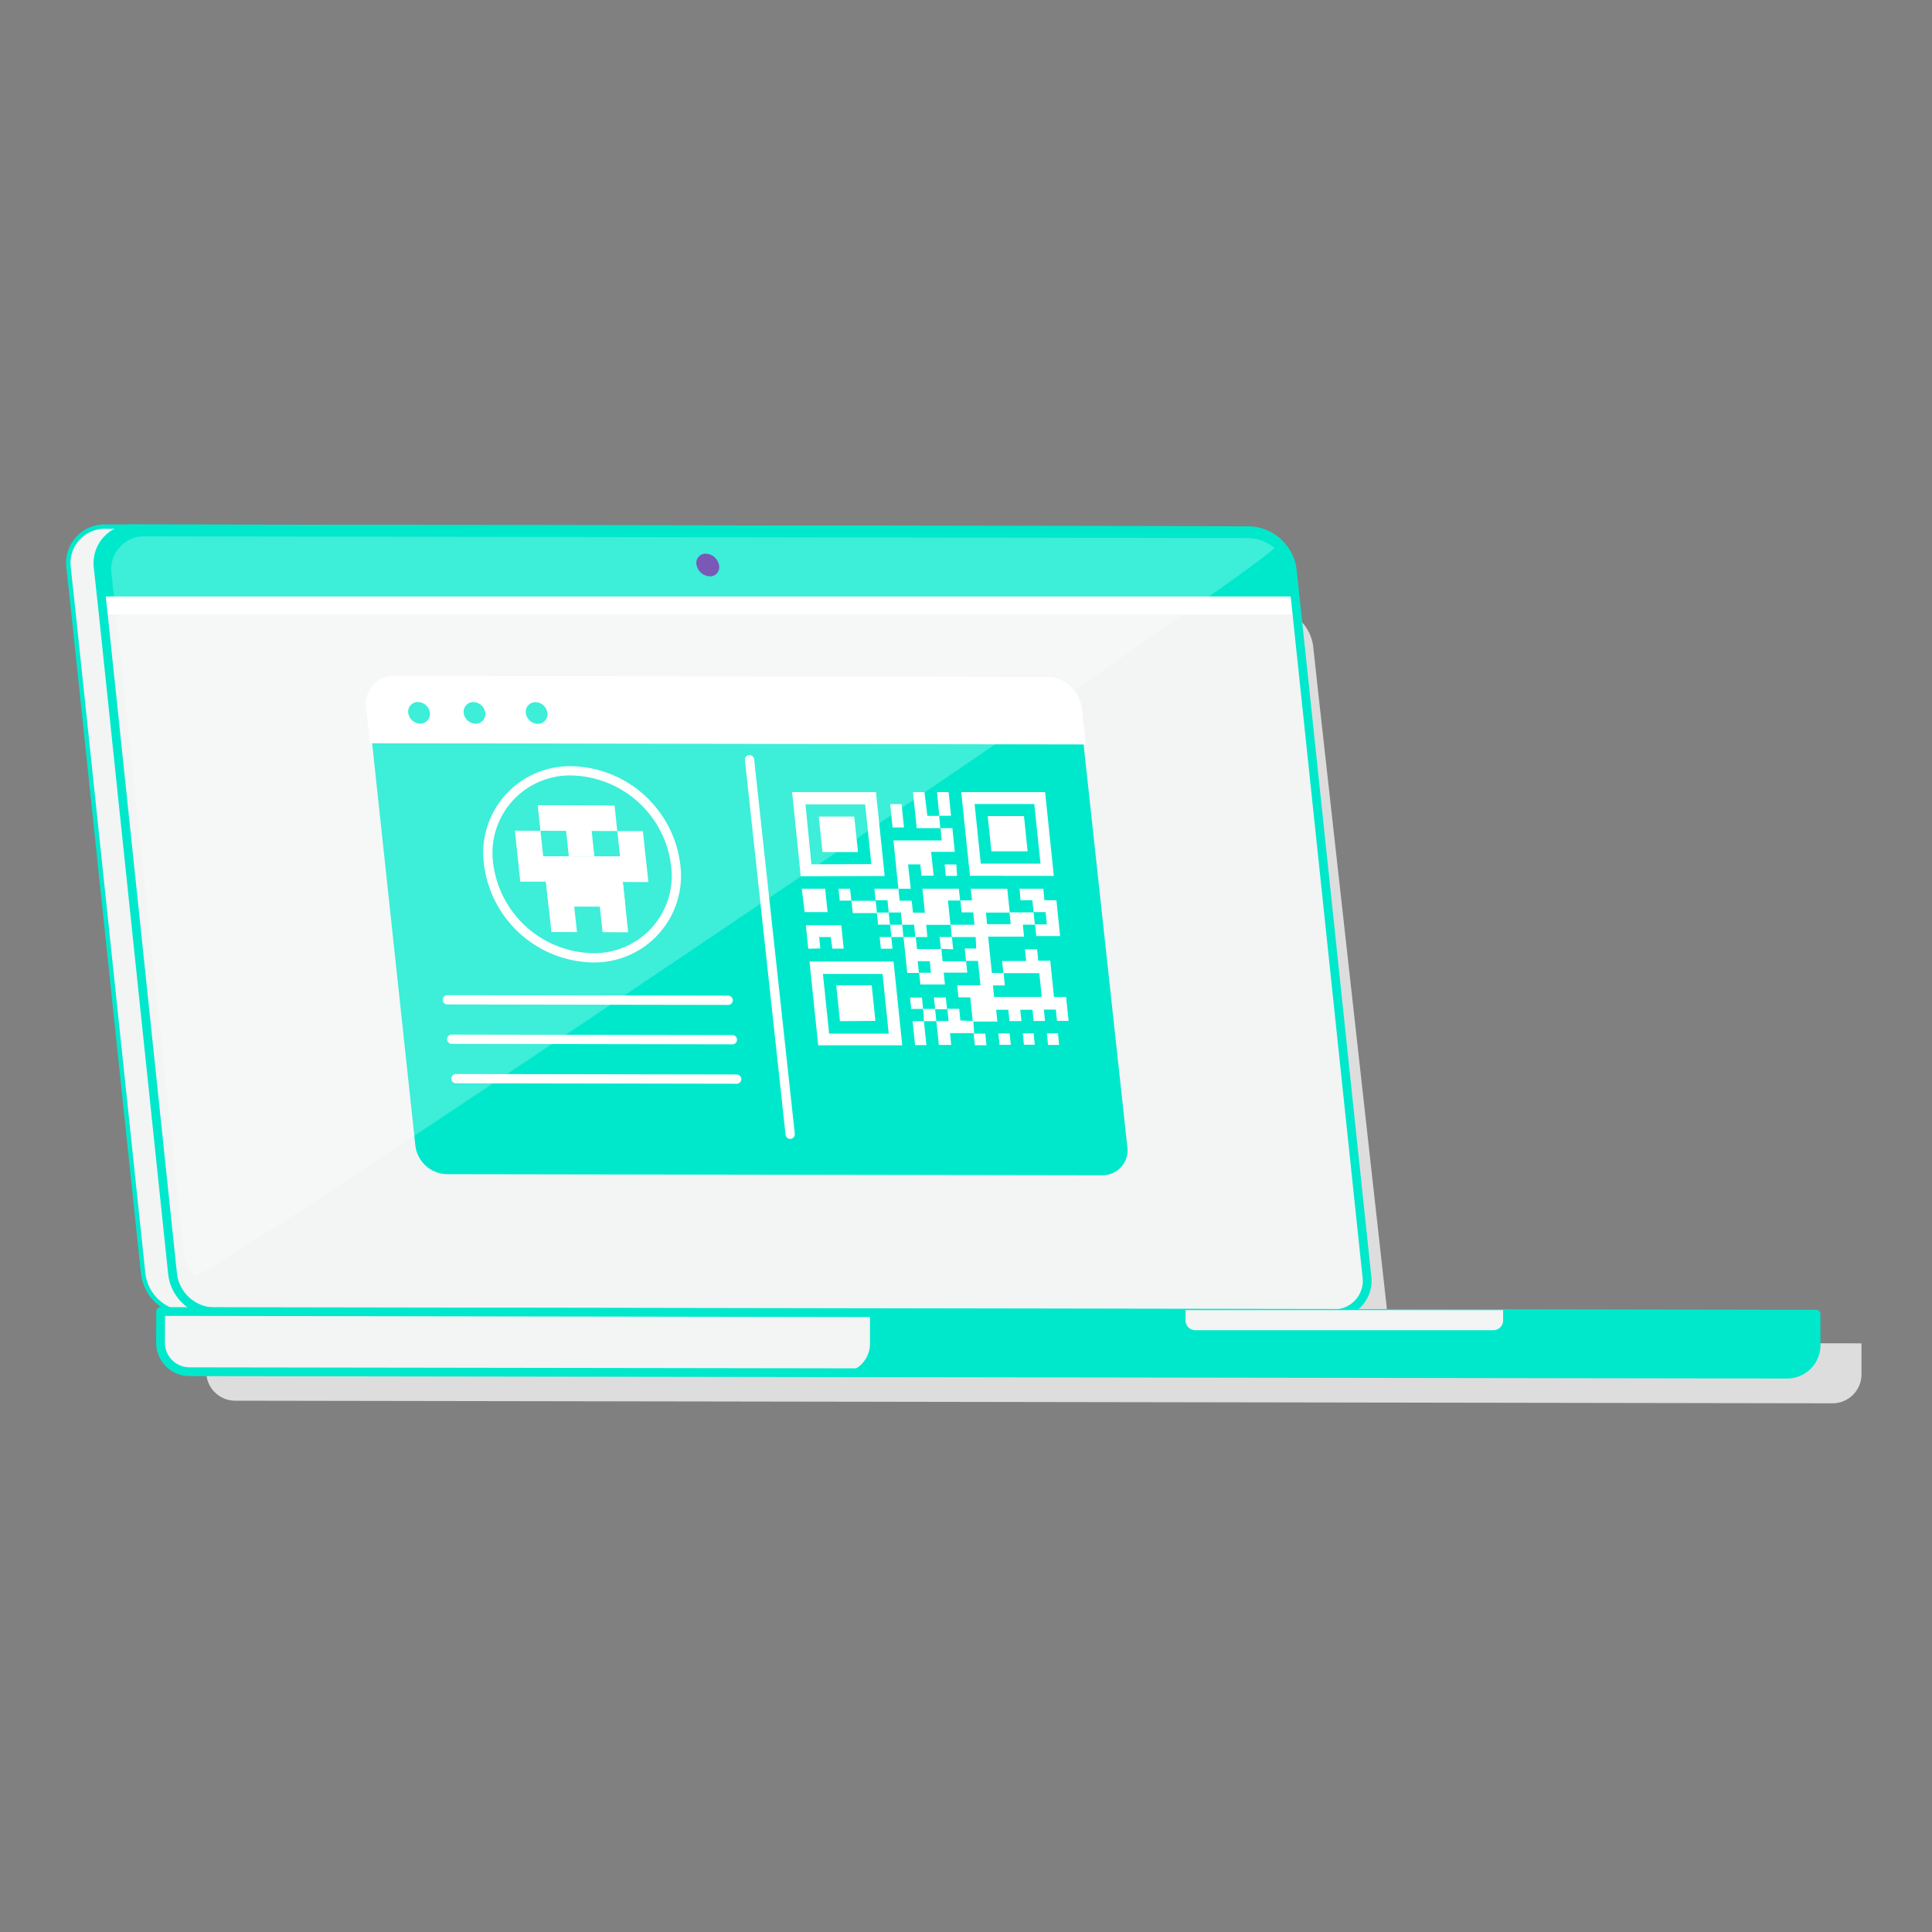 <svg xmlns="http://www.w3.org/2000/svg" xmlns:xlink="http://www.w3.org/1999/xlink" viewBox="0 0 200 200"><rect x="0" y="0" width="200" height="200" fill="#808080" stroke="none"/><defs><style>.cls-1,.cls-4,.cls-7,.cls-8{fill:#f3f4f4;}.cls-1,.cls-15,.cls-2,.cls-6{stroke:#00e8cc;}.cls-1,.cls-11,.cls-15,.cls-2,.cls-6{stroke-linejoin:round;}.cls-1,.cls-2,.cls-6{stroke-width:0.91px;}.cls-2,.cls-5{fill:#00e8cc;}.cls-3{isolation:isolate;}.cls-4{opacity:0.8;}.cls-4,.cls-7{mix-blend-mode:multiply;}.cls-11,.cls-6{fill:none;}.cls-9{clip-path:url(#clip-path);}.cls-10,.cls-13,.cls-16{fill:#fff;}.cls-11,.cls-12,.cls-13{stroke:#fff;}.cls-11,.cls-12{stroke-linecap:round;stroke-width:0.96px;}.cls-12,.cls-15{fill:#50239f;}.cls-12,.cls-13{stroke-miterlimit:10;}.cls-13{stroke-width:0.45px;}.cls-14{clip-path:url(#clip-path-2);}.cls-15{stroke-width:1.48px;}.cls-16{fill-opacity:0.24;}</style><clipPath id="clip-path"><path id="_Clipping_Path_" data-name="&lt;Clipping Path&gt;" class="cls-1" d="M13.77,54.75l115.51.19a4.63,4.63,0,0,1,4.48,4l.5,4.62,7.23,68.49A3.42,3.42,0,0,1,138,136l-115.82-.19a4.45,4.45,0,0,1-4.31-3.89L10.67,63.4l-.5-4.62A3.55,3.55,0,0,1,13.77,54.75Z"/></clipPath><clipPath id="clip-path-2"><path id="_Clipping_Path_2" data-name="&lt;Clipping Path&gt;" class="cls-2" d="M16.63,135.77h3.22l164.9.27H188v3.21h0a3,3,0,0,1-3,3L19.62,142a3,3,0,0,1-3-3h0Z"/></clipPath></defs><title>airgap_onboarding_wallet-notebook</title><g class="cls-3"><g id="Layer_1" data-name="Layer 1"><path class="cls-4" d="M140.33,139a3.41,3.41,0,0,0,3.2-3.87l-7.09-63.62-.5-4.62a4.63,4.63,0,0,0-4.48-4L16.65,62.61a3.55,3.55,0,0,0-3.6,4l.5,4.62,7.09,63.62c.23,2.08,1.18,3.78,3.25,3.89H21.35V142h0a3,3,0,0,0,3,3l165.35.27a3,3,0,0,0,3-3h0v-3.21Z"/><path id="_Clipping_Path_3" data-name="&lt;Clipping Path&gt;" class="cls-5" d="M10.93,54.74l115.51.19a4.63,4.63,0,0,1,4.48,4l.5,4.62,7.23,68.49a3.42,3.42,0,0,1-3.47,3.88l-115.82-.19a4.45,4.45,0,0,1-4.31-3.89L7.83,63.4l-.5-4.62A3.55,3.55,0,0,1,10.93,54.74Z"/><path id="_Clipping_Path_4" data-name="&lt;Clipping Path&gt;" class="cls-6" d="M10.93,54.74l115.51.19a4.63,4.63,0,0,1,4.48,4l.5,4.62,7.23,68.49a3.42,3.42,0,0,1-3.47,3.88l-115.82-.19a4.45,4.45,0,0,1-4.31-3.89L7.83,63.4l-.5-4.62A3.55,3.55,0,0,1,10.93,54.74Z"/><path id="_Path_" data-name="&lt;Path&gt;" class="cls-7" d="M10.93,54.74l115.51.19a4.63,4.63,0,0,1,4.48,4l.5,4.62,7.23,68.49a3.42,3.42,0,0,1-3.47,3.88l-115.82-.19a4.45,4.45,0,0,1-4.31-3.89L7.83,63.4l-.5-4.62A3.55,3.55,0,0,1,10.93,54.74Z"/><path id="_Clipping_Path_5" data-name="&lt;Clipping Path&gt;" class="cls-8" d="M13.77,54.75l115.51.19a4.63,4.63,0,0,1,4.48,4l.5,4.62,7.23,68.49A3.42,3.42,0,0,1,138,136l-115.82-.19a4.45,4.45,0,0,1-4.31-3.89L10.67,63.4l-.5-4.62A3.55,3.55,0,0,1,13.77,54.75Z"/><g class="cls-9"><rect class="cls-5" x="-0.83" y="49.31" width="141.6" height="13.37"/><path class="cls-10" d="M139.84,50.24V61.75H.1V50.24H139.84m1.86-1.86H-1.76V63.61H141.7V48.38Z"/><path id="_Path_2" data-name="&lt;Path&gt;" class="cls-7" d="M37.69,73.33l67.55.11a3.49,3.49,0,0,1,3.38,3.05L109,80l4.55,41.89a2.58,2.58,0,0,1-2.62,2.93l-67.78-.11a3.36,3.36,0,0,1-3.25-2.94L35.35,79.86,35,76.38A2.68,2.68,0,0,1,37.69,73.33Z"/></g><path id="_Clipping_Path_6" data-name="&lt;Clipping Path&gt;" class="cls-6" d="M13.77,54.75l115.51.19a4.63,4.63,0,0,1,4.48,4l.5,4.62,7.23,68.49A3.42,3.42,0,0,1,138,136l-115.82-.19a4.45,4.45,0,0,1-4.31-3.89L10.67,63.4l-.5-4.62A3.55,3.55,0,0,1,13.77,54.75Z"/><path id="_Path_3" data-name="&lt;Path&gt;" class="cls-5" d="M40.84,70.19l67.55.11a3.49,3.49,0,0,1,3.38,3.05l.38,3.49,4.55,41.89a2.58,2.58,0,0,1-2.62,2.93l-67.78-.11A3.36,3.36,0,0,1,43,118.61L38.5,76.72l-.38-3.49A2.68,2.68,0,0,1,40.84,70.19Z"/><line class="cls-11" x1="75.38" y1="103.55" x2="46.31" y2="103.5"/><line class="cls-11" x1="75.82" y1="107.63" x2="46.76" y2="107.58"/><line class="cls-11" x1="76.26" y1="111.71" x2="47.2" y2="111.66"/><line class="cls-12" x1="77.59" y1="78.64" x2="81.8" y2="117.42"/><path id="_Path_4" data-name="&lt;Path&gt;" class="cls-11" d="M69.94,89.51a11.09,11.09,0,0,0-10.72-9.71,8.49,8.49,0,0,0-8.64,9.64A11.09,11.09,0,0,0,61.3,99.15a8.49,8.49,0,0,0,8.64-9.64"/><polygon class="cls-10" points="63.62 83.38 63.9 86.03 61.25 86.02 61.53 88.65 58.88 88.64 58.6 86.01 55.95 86 55.66 83.35 63.62 83.38"/><polygon class="cls-10" points="67.12 91.31 64.47 91.3 65.03 96.51 62.38 96.5 61.53 88.66 64.19 88.66 63.9 86.03 66.55 86.04 67.12 91.31"/><polygon class="cls-10" points="55.95 86 56.23 88.64 58.88 88.65 59.73 96.49 57.08 96.48 56.52 91.27 53.86 91.27 53.3 85.99 55.95 86"/><polygon class="cls-10" points="56.23 88.64 64.19 88.66 64.75 93.87 56.79 93.84 56.23 88.64"/><path class="cls-10" d="M99.38,93.21h1.24L100.49,92h3.78l.26,2.47h-2.47l.12,1.2h2.45l-.13-1.22H107l0,0,.13,1.27,0,0h-1.25l.13,1.24h-3.72l.39,3.76h1.21l.13,1.29h-1.23l.12,1.19,4.93,0-.25-2.46h-3.72l-.13-1.25h2.49l-.13-1.22h1.26l.12,1.18h1.24l.39,3.76h1.25l.26,2.47h-1.2l-.12-1.17h-1.24l.12,1.18H107l-.12-1.16h-1.26l.12,1.17h-1.24l-.12-1.17h-1.26l.13,1.22H100.7l0,0-.26-2.5H99.22L99.09,102h2.41l-.26-2.53H100l0,0-.13-1.28h1.19L101,97H98.52l-.11-1.27,0,0h2.47l-.13-1.28h-1.2l-.13-1.24Z"/><path class="cls-10" d="M82.89,90.71,82,82l8.68,0,.9,8.68Zm7.31-1.26-.64-6.18-6.18,0L84,89.47Z"/><path class="cls-10" d="M100.41,90.66,99.51,82l8.68,0,.9,8.67Zm1.12-1.26,6.18,0-.64-6.17-6.18,0Z"/><path class="cls-10" d="M84.7,108.21l-.9-8.67,8.7,0,.9,8.67ZM92,107l-.64-6.18-6.17,0,.64,6.18Z"/><path class="cls-10" d="M90.64,93.24,90.52,92H93l0,0,.13,1.24h1.25l.13,1.24h1.23L95.49,92h3.77l.13,1.22,0,0H98.13l.26,2.52,0,0H95.88L96,97H94.76l0,0-.13-1.27H93.39l0,0-.13-1.27H92l0,0-.13-1.27H90.63Z"/><path class="cls-10" d="M93,92l-.51-5,5,0-.13-1.27,0,0h1.23l.25,2.45H96.39l.26,2.47H95.39l-.12-1.17H94L94.28,92H93Z"/><path class="cls-10" d="M100,99.44l.13,1.25H97.69l.13,1.22H95.28l-.13-1.21h1.22l-.12-1.2H95l.13,1.22H93.92L93.53,97l0,0h1.27l0,0,.13,1.25h2.52l.13,1.27H100Z"/><path class="cls-10" d="M107,94.43l-.13-1.24h-1.23L105.55,92H108l.12,1.19h1.24l.38,3.71h-2.46l-.13-1.21,0,0h1.22l-.13-1.27H107Z"/><path class="cls-10" d="M100.82,106.95H98.34l.13,1.22H97.19l-.26-2.47,0,0h1.27l-.13-1.27,0,0h1.23l.12,1.21,1.33.06,0,0,.1,1.25Z"/><path class="cls-10" d="M83.67,98.21l-.25-2.43h3.67l.25,2.42H86.16L86,97H84.8l.12,1.18Z"/><path class="cls-10" d="M83,92h2.42l.25,2.42H83.3Z"/><path class="cls-10" d="M97.22,84.44q.06.65.12,1.29v0H94.9L94.51,82H95.7L96,84.46h1.28Z"/><path class="cls-10" d="M95.64,105.69l.26,2.5H94.73l-.26-2.48h1.19Z"/><path class="cls-10" d="M97.24,84.46,97,82h1.2l.25,2.45H97.22Z"/><path class="cls-10" d="M92.15,83.24h1.18l.25,2.42H92.4Z"/><path class="cls-10" d="M88.13,93.25h2.52l0,0,.13,1.27,0,0h-2.5l-.13-1.25Z"/><path class="cls-10" d="M95.58,104.44H94.33l-.12-1.17h1.23l.12,1.19Z"/><path class="cls-10" d="M96.81,104.48l-.13-1.22h1.23l.13,1.22,0,0H96.79Z"/><path class="cls-10" d="M96.94,105.71l-1.3,0,0,0q0-.64-.09-1.27l0,0,1.25,0,0,0,.13,1.27Z"/><path class="cls-10" d="M109.64,108.17h-1.15l-.12-1.2h1.15Z"/><path class="cls-10" d="M100.8,107H102l.12,1.2h-1.2l-.13-1.22Z"/><path class="cls-10" d="M103.47,108.16l-.12-1.18h1.17l.12,1.18Z"/><path class="cls-10" d="M106,108.15l-.12-1.18H107l.12,1.18Z"/><path class="cls-10" d="M92.26,97l.13,1.21h-1.2L91.06,97h1.22Z"/><path class="cls-10" d="M92.28,97l-.13-1.27,0,0H93.4l0,0L93.52,97l0,0H92.26Z"/><path class="cls-10" d="M92.15,95.72H90.9l-.13-1.25,0,0H92l0,0,.13,1.27Z"/><path class="cls-10" d="M88.14,93.23H86.93L86.8,92H88l.13,1.22Z"/><path class="cls-10" d="M99.08,90.67H97.91l-.12-1.18H99Z"/><path class="cls-10" d="M97.4,98.22,97.27,97h1.27l.13,1.27Z"/><path class="cls-10" d="M88.82,88.2H85.14l-.38-3.67h3.67Z"/><path class="cls-10" d="M102.63,88.13l-.38-3.65H106l.38,3.65Z"/><path class="cls-10" d="M86.95,105.71,86.57,102h3.67l.38,3.68Z"/><path class="cls-13" d="M40.84,70.19l67.55.11a3.49,3.49,0,0,1,3.38,3.05l.38,3.49L38.5,76.72l-.38-3.49A2.68,2.68,0,0,1,40.84,70.19Z"/><path class="cls-5" d="M48,73.8a1.28,1.28,0,0,0,1.24,1.12,1,1,0,0,0,1-1.12A1.28,1.28,0,0,0,49,72.68,1,1,0,0,0,48,73.8Z"/><path class="cls-5" d="M42.26,73.79a1.28,1.28,0,0,0,1.24,1.12,1,1,0,0,0,1-1.12,1.28,1.28,0,0,0-1.24-1.12A1,1,0,0,0,42.26,73.79Z"/><path class="cls-5" d="M54.43,73.81a1.28,1.28,0,0,0,1.24,1.12,1,1,0,0,0,1-1.12,1.28,1.28,0,0,0-1.24-1.12A1,1,0,0,0,54.43,73.81Z"/><path id="_Clipping_Path_7" data-name="&lt;Clipping Path&gt;" class="cls-5" d="M16.63,135.77h3.22l164.9.27H188v3.21h0a3,3,0,0,1-3,3L19.62,142a3,3,0,0,1-3-3h0Z"/><g class="cls-14"><path class="cls-7" d="M90.06,135.89v3.21h0a3,3,0,0,1-3,3L19.62,142a3,3,0,0,1-3-3h0v-3.21Z"/></g><path id="_Clipping_Path_8" data-name="&lt;Clipping Path&gt;" class="cls-6" d="M16.63,135.77h3.22l164.9.27H188v3.21h0a3,3,0,0,1-3,3L19.62,142a3,3,0,0,1-3-3h0Z"/><path class="cls-15" d="M71.36,58.49a2.19,2.19,0,0,0,2.12,1.91,1.68,1.68,0,0,0,1.7-1.91,2.19,2.19,0,0,0-2.12-1.91A1.68,1.68,0,0,0,71.36,58.49Z"/><path class="cls-7" d="M155.6,135.62v1.08h0a1,1,0,0,1-1,1l-30.87,0a1,1,0,0,1-1-1h0v-1.08Z"/><path id="GALZ" class="cls-16" d="M20.21,132.1A4.18,4.18,0,0,1,19,129.59L11.54,59.39A3.41,3.41,0,0,1,15,55.52l114.25.18a4.29,4.29,0,0,1,2.65,1C132.79,57.37,21,132.85,20.21,132.1Z"/></g></g></svg>